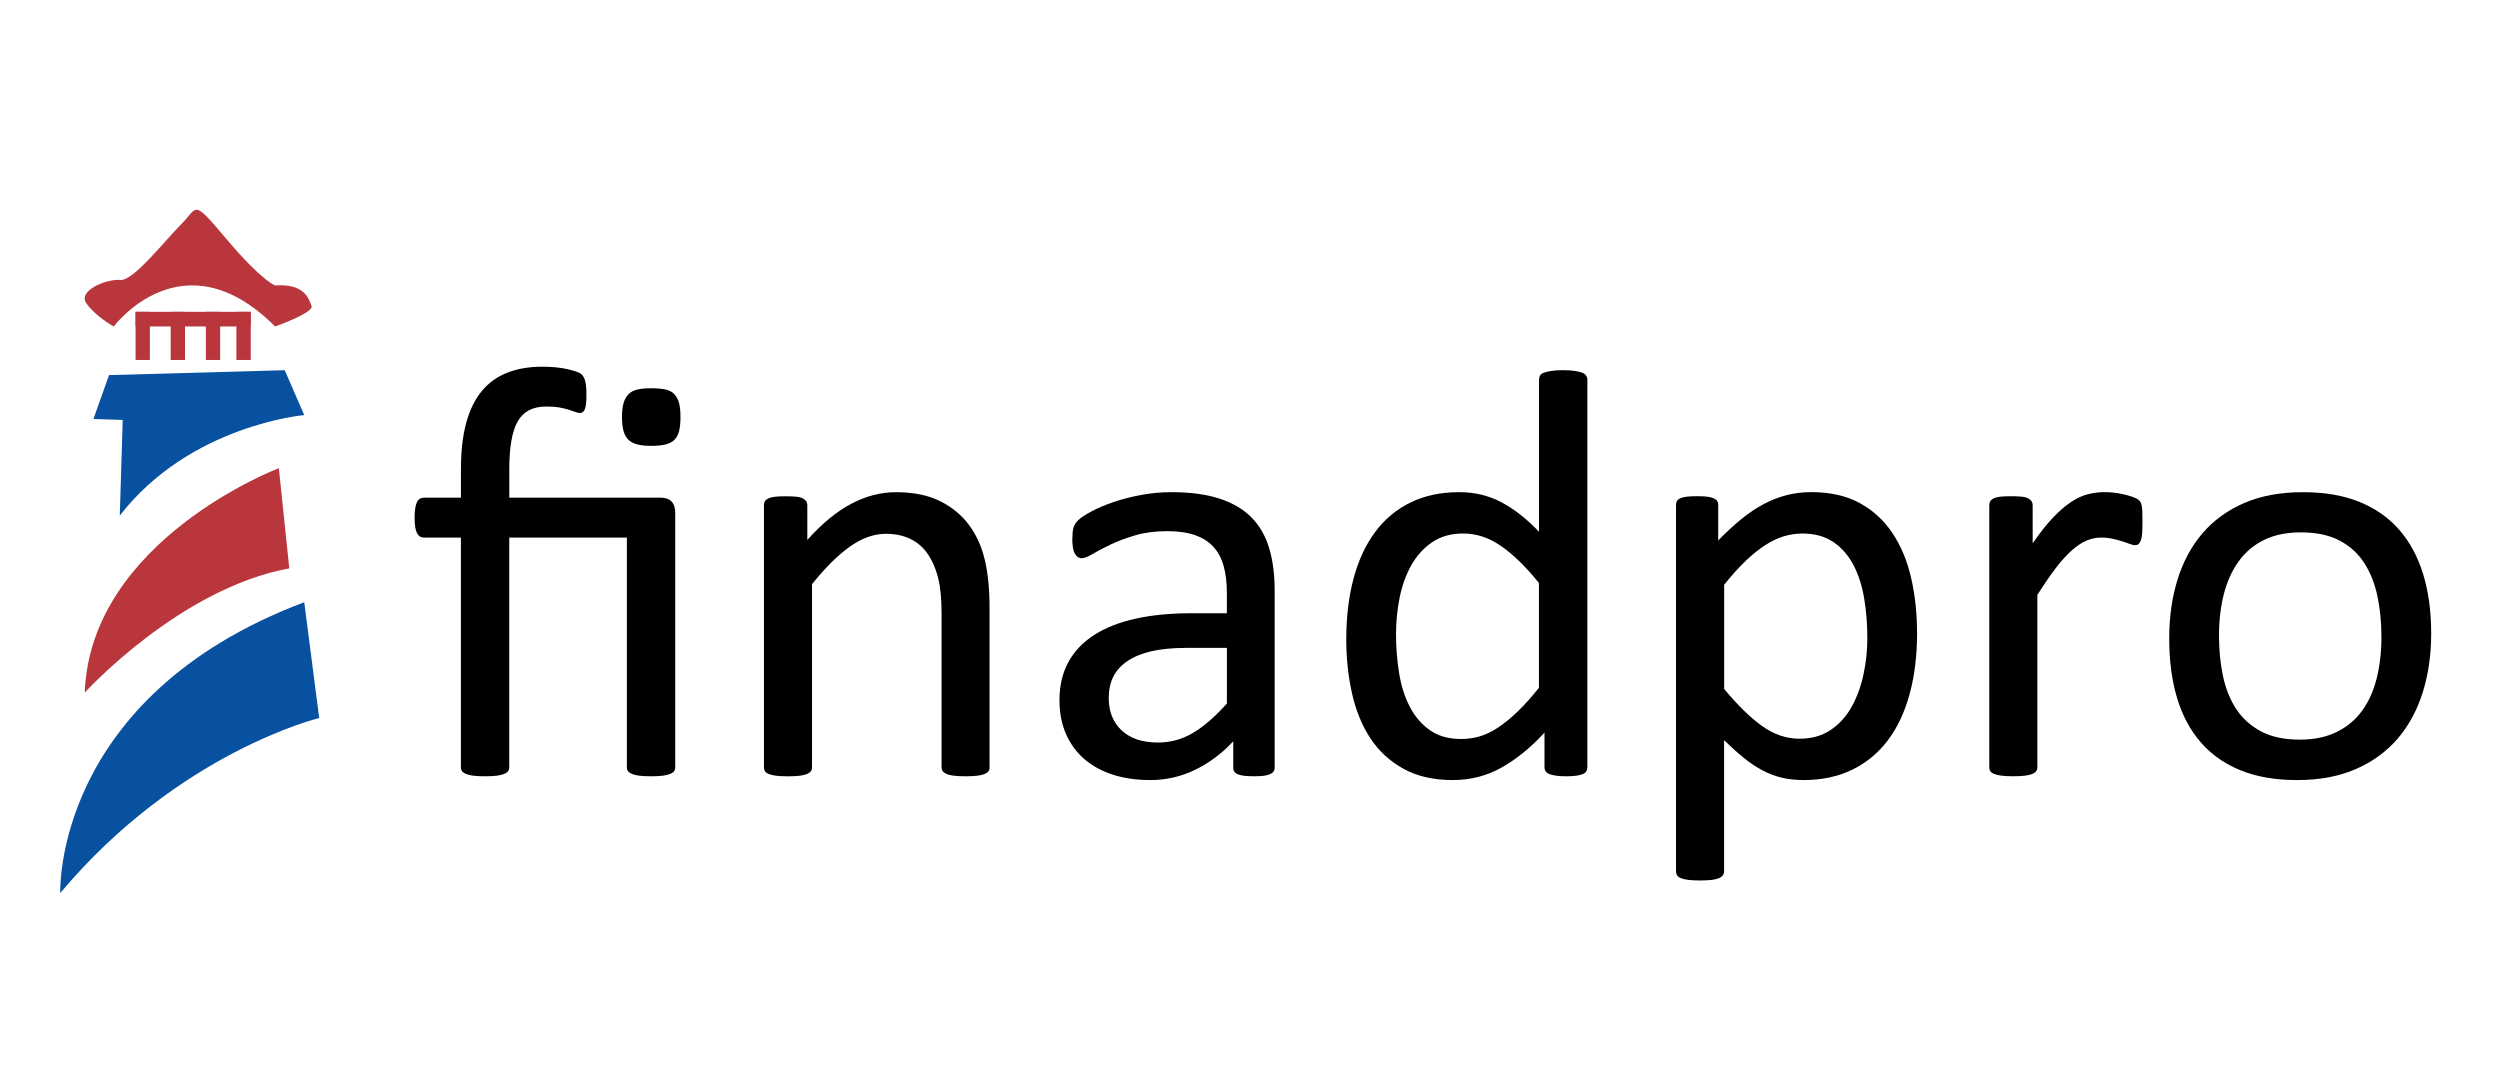 <svg xmlns="http://www.w3.org/2000/svg" id="Layer_1" data-name="Layer 1" viewBox="0 0 853.84 372.8"><defs><style>      .cls-1 {        fill: #b9363c;      }      .cls-2 {        fill: #0850a0;      }    </style></defs><path class="cls-1" d="M38.85,111.5s23.56-31.56,55.11,0c0,0,13.33-4.69,12.44-7.01s-2.22-7.7-12.44-7.01c0,0-4.44-1.42-16.44-15.64s-9.78-11.11-15.56-5.33-16.44,19.56-20.89,19.11-14.67,3.56-11.56,8,9.33,7.89,9.33,7.89Z"></path><rect class="cls-1" x="46.3" y="106.5" width="4.89" height="16.44"></rect><rect class="cls-1" x="58.3" y="106.5" width="4.89" height="16.44"></rect><rect class="cls-1" x="70.3" y="106.5" width="4.89" height="16.44"></rect><rect class="cls-1" x="80.74" y="106.5" width="4.89" height="16.44"></rect><rect class="cls-1" x="46.3" y="106.5" width="39.33" height="5"></rect><path class="cls-2" d="M31.91,143.11l5.33-15,60-1.67,6.67,15.33s-39,3.33-63,34.33l1-32.67-10-.33Z"></path><path class="cls-1" d="M98.8,194.11l-3.56-34.22s-64.38,24.44-66.3,76.67c0,0,32.3-35.56,69.86-42.44Z"></path><path class="cls-2" d="M103.91,205.67l5.11,39.56s-48,11.56-88.44,59.78c0,0-2.67-66.89,83.33-99.33Z"></path><g><path d="M230.62,262.05c0,.53-.13.98-.4,1.34-.27.37-.71.68-1.34.94-.63.26-1.48.46-2.54.6-1.06.13-2.39.2-3.98.2s-2.92-.07-3.98-.2c-1.06-.13-1.91-.33-2.54-.6-.63-.26-1.08-.58-1.34-.94-.27-.36-.4-.81-.4-1.34v-78.45h-40.17v78.45c0,.53-.13.98-.4,1.34-.27.37-.71.68-1.34.94-.63.26-1.48.46-2.54.6-1.06.13-2.39.2-3.98.2s-2.92-.07-3.98-.2c-1.06-.13-1.91-.33-2.54-.6-.63-.26-1.08-.58-1.34-.94-.27-.36-.4-.81-.4-1.34v-78.45h-12.63c-1.06,0-1.86-.53-2.39-1.59-.53-1.06-.79-2.78-.79-5.17,0-1.26.07-2.32.2-3.18.13-.86.33-1.57.6-2.14.26-.56.6-.96,1-1.19.4-.23.86-.35,1.39-.35h12.63v-9.64c0-6.17.6-11.45,1.79-15.86,1.19-4.41,2.97-8.04,5.32-10.89,2.35-2.85,5.27-4.95,8.75-6.31,3.48-1.36,7.47-2.04,11.98-2.04,1.46,0,2.92.07,4.38.2,1.46.13,2.78.33,3.98.6,1.19.27,2.24.55,3.13.85.9.3,1.51.61,1.84.94.33.33.6.68.79,1.04.2.37.36.81.5,1.34.13.53.23,1.19.3,1.99.07.8.1,1.76.1,2.88,0,2.12-.17,3.65-.5,4.57-.33.93-.9,1.39-1.69,1.39-.53,0-1.08-.11-1.64-.35-.56-.23-1.28-.48-2.14-.75-.86-.26-1.91-.51-3.13-.75-1.23-.23-2.77-.35-4.62-.35-4.57,0-7.82,1.69-9.74,5.07-1.92,3.38-2.88,8.78-2.88,16.21v9.84h51.6c1.72,0,3,.45,3.83,1.34.83.89,1.24,2.14,1.24,3.73v87ZM232.41,142.44c0,1.86-.15,3.41-.45,4.67-.3,1.26-.81,2.27-1.54,3.03-.73.76-1.74,1.31-3.03,1.64-1.29.33-2.93.5-4.92.5s-3.53-.17-4.82-.5c-1.29-.33-2.32-.88-3.08-1.64-.76-.76-1.31-1.77-1.64-3.03-.33-1.26-.5-2.82-.5-4.67s.17-3.4.5-4.62c.33-1.23.88-2.25,1.64-3.08.76-.83,1.79-1.39,3.08-1.69,1.29-.3,2.9-.45,4.82-.45s3.63.15,4.92.45c1.29.3,2.3.86,3.03,1.69.73.83,1.24,1.86,1.54,3.08.3,1.23.45,2.77.45,4.62Z"></path><path d="M338,262.05c0,.53-.13.98-.4,1.34-.27.37-.7.68-1.29.94-.6.26-1.43.46-2.49.6-1.06.13-2.39.2-3.98.2s-3.02-.07-4.08-.2c-1.06-.13-1.89-.33-2.49-.6-.6-.26-1.03-.58-1.29-.94-.27-.36-.4-.81-.4-1.34v-52.4c0-5.1-.4-9.21-1.19-12.33-.79-3.12-1.96-5.8-3.48-8.05-1.53-2.25-3.5-3.98-5.92-5.17-2.42-1.19-5.22-1.79-8.4-1.79-4.11,0-8.22,1.46-12.33,4.38-4.11,2.92-8.42,7.19-12.93,12.83v62.54c0,.53-.13.98-.4,1.34-.27.37-.7.68-1.29.94-.6.26-1.43.46-2.49.6-1.06.13-2.42.2-4.08.2s-2.92-.07-3.98-.2c-1.06-.13-1.91-.33-2.54-.6-.63-.26-1.06-.58-1.29-.94-.23-.36-.35-.81-.35-1.34v-89.48c0-.53.1-.98.3-1.34.2-.36.6-.7,1.19-.99.6-.3,1.36-.5,2.29-.6.93-.1,2.15-.15,3.68-.15s2.67.05,3.63.15c.96.1,1.71.3,2.24.6.53.3.91.63,1.14.99.23.37.35.81.35,1.34v11.83c5.04-5.63,10.06-9.76,15.06-12.38,5-2.62,10.06-3.93,15.16-3.93,5.96,0,10.99,1.01,15.06,3.03,4.08,2.02,7.37,4.72,9.89,8.1,2.52,3.38,4.33,7.34,5.42,11.88,1.09,4.54,1.64,9.99,1.64,16.35v54.58Z"></path><path d="M435.34,262.15c0,.79-.27,1.39-.8,1.79-.53.4-1.26.7-2.19.89-.93.2-2.29.3-4.08.3s-3.1-.1-4.13-.3c-1.03-.2-1.77-.5-2.24-.89s-.7-.99-.7-1.79v-8.95c-3.91,4.18-8.27,7.42-13.07,9.74-4.81,2.32-9.89,3.48-15.26,3.48-4.71,0-8.96-.61-12.78-1.84-3.81-1.23-7.06-3-9.74-5.32-2.68-2.32-4.77-5.17-6.26-8.55-1.49-3.38-2.24-7.22-2.24-11.53,0-5.04,1.03-9.41,3.08-13.12,2.05-3.71,5-6.79,8.85-9.25,3.84-2.45,8.55-4.29,14.12-5.52,5.57-1.23,11.83-1.84,18.79-1.84h12.33v-6.96c0-3.45-.37-6.5-1.09-9.15-.73-2.65-1.91-4.85-3.53-6.61-1.62-1.76-3.73-3.08-6.31-3.98-2.58-.9-5.77-1.34-9.54-1.34-4.04,0-7.67.48-10.89,1.44-3.22.96-6.03,2.02-8.45,3.18-2.42,1.16-4.44,2.22-6.06,3.18-1.62.96-2.83,1.44-3.63,1.44-.53,0-.99-.13-1.39-.4-.4-.26-.75-.66-1.04-1.19-.3-.53-.51-1.21-.65-2.04-.13-.83-.2-1.74-.2-2.73,0-1.66.12-2.97.35-3.93.23-.96.8-1.87,1.69-2.73.89-.86,2.44-1.87,4.62-3.03,2.19-1.16,4.71-2.22,7.56-3.18,2.85-.96,5.96-1.75,9.35-2.39,3.38-.63,6.79-.94,10.24-.94,6.43,0,11.9.73,16.41,2.19,4.51,1.46,8.15,3.6,10.94,6.41,2.78,2.82,4.8,6.31,6.06,10.49,1.26,4.18,1.89,9.05,1.89,14.62v60.35ZM419.03,221.28h-14.02c-4.51,0-8.42.38-11.73,1.14-3.31.76-6.06,1.89-8.25,3.38s-3.79,3.28-4.82,5.37c-1.03,2.09-1.54,4.49-1.54,7.21,0,4.64,1.47,8.34,4.42,11.09,2.95,2.75,7.07,4.13,12.38,4.13,4.31,0,8.3-1.09,11.98-3.28s7.54-5.53,11.58-10.04v-18.99Z"></path><path d="M542.12,262.05c0,.53-.12.99-.35,1.39-.23.4-.63.71-1.19.94-.56.23-1.31.41-2.24.55-.93.13-2.05.2-3.38.2-1.39,0-2.55-.07-3.48-.2-.93-.13-1.69-.32-2.29-.55s-1.03-.55-1.29-.94c-.27-.4-.4-.86-.4-1.39v-11.83c-4.71,5.11-9.59,9.08-14.67,11.93-5.07,2.85-10.62,4.27-16.65,4.27-6.56,0-12.16-1.28-16.8-3.83-4.64-2.55-8.4-6-11.28-10.34-2.88-4.34-4.99-9.45-6.31-15.31-1.33-5.87-1.99-12.05-1.99-18.54,0-7.69.83-14.63,2.49-20.83,1.66-6.2,4.11-11.48,7.36-15.86,3.25-4.38,7.27-7.74,12.08-10.09,4.8-2.35,10.36-3.53,16.65-3.53,5.24,0,10.02,1.14,14.37,3.43,4.34,2.29,8.63,5.65,12.88,10.09v-52c0-.46.11-.91.35-1.34.23-.43.68-.76,1.34-.99.66-.23,1.51-.43,2.54-.6,1.03-.17,2.34-.25,3.93-.25s3.02.08,4.08.25c1.06.17,1.89.37,2.49.6.6.23,1.04.56,1.34.99.3.43.45.88.45,1.34v132.43ZM525.61,199.11c-4.44-5.5-8.73-9.69-12.88-12.58-4.14-2.88-8.47-4.32-12.97-4.32-4.18,0-7.72.99-10.64,2.98-2.92,1.99-5.29,4.61-7.11,7.85-1.82,3.25-3.15,6.93-3.98,11.04-.83,4.11-1.24,8.29-1.24,12.53,0,4.51.35,8.92,1.04,13.22.7,4.31,1.9,8.14,3.63,11.48,1.72,3.35,4.01,6.03,6.86,8.05,2.85,2.02,6.43,3.03,10.74,3.03,2.19,0,4.29-.3,6.31-.89,2.02-.6,4.09-1.59,6.21-2.98,2.12-1.39,4.34-3.2,6.66-5.42,2.32-2.22,4.77-4.95,7.36-8.2v-35.79Z"></path><path d="M654.76,215.91c0,7.82-.84,14.85-2.54,21.08-1.69,6.23-4.18,11.52-7.46,15.86-3.28,4.34-7.34,7.69-12.18,10.04-4.84,2.35-10.38,3.53-16.6,3.53-2.65,0-5.1-.27-7.36-.79-2.25-.53-4.46-1.36-6.61-2.49-2.15-1.13-4.29-2.55-6.41-4.28-2.12-1.72-4.37-3.74-6.76-6.07v44.74c0,.53-.13.99-.4,1.39-.27.4-.7.73-1.29.99-.6.26-1.43.46-2.49.6-1.06.13-2.42.2-4.08.2s-2.92-.07-3.98-.2c-1.06-.13-1.91-.33-2.54-.6-.63-.27-1.06-.6-1.29-.99-.23-.4-.35-.86-.35-1.39v-124.98c0-.6.1-1.08.3-1.44.2-.36.6-.68,1.19-.94.6-.26,1.36-.45,2.29-.55.93-.1,2.05-.15,3.38-.15,1.39,0,2.54.05,3.43.15.89.1,1.64.28,2.24.55.6.27,1.01.58,1.24.94.23.37.35.84.35,1.44v12.03c2.72-2.78,5.33-5.2,7.85-7.26,2.52-2.05,5.05-3.76,7.61-5.12,2.55-1.36,5.17-2.39,7.85-3.08,2.68-.7,5.52-1.04,8.5-1.04,6.5,0,12.03,1.26,16.6,3.78,4.57,2.52,8.3,5.97,11.18,10.34,2.88,4.37,4.99,9.46,6.31,15.26,1.33,5.8,1.99,11.95,1.99,18.44ZM637.76,217.8c0-4.57-.35-9-1.05-13.27-.7-4.28-1.9-8.07-3.6-11.38-1.7-3.31-3.98-5.97-6.85-7.95-2.87-1.99-6.44-2.98-10.7-2.98-2.13,0-4.24.32-6.3.94-2.07.63-4.17,1.62-6.3,2.98-2.13,1.36-4.37,3.15-6.7,5.37-2.33,2.22-4.8,4.96-7.4,8.2v35.59c4.54,5.5,8.84,9.71,12.91,12.63,4.07,2.92,8.34,4.37,12.8,4.37,4.13,0,7.69-.99,10.65-2.98,2.97-1.99,5.37-4.64,7.2-7.95,1.83-3.31,3.18-7.02,4.05-11.13.87-4.11,1.3-8.25,1.3-12.43Z"></path><path d="M731.72,178.43c0,1.46-.03,2.68-.1,3.68-.07.99-.2,1.77-.4,2.34-.2.56-.45.99-.75,1.29s-.71.45-1.24.45-1.18-.15-1.94-.45c-.76-.3-1.62-.6-2.58-.89-.96-.3-2.04-.58-3.23-.85-1.19-.26-2.49-.4-3.88-.4-1.66,0-3.28.33-4.87.99-1.59.66-3.27,1.76-5.02,3.28-1.76,1.53-3.6,3.55-5.52,6.06-1.92,2.52-4.04,5.6-6.36,9.25v58.86c0,.53-.13.98-.4,1.34-.27.37-.7.68-1.29.94-.6.26-1.43.46-2.49.6-1.06.13-2.42.2-4.08.2s-2.92-.07-3.98-.2c-1.06-.13-1.91-.33-2.54-.6-.63-.26-1.06-.58-1.29-.94-.23-.36-.35-.81-.35-1.34v-89.48c0-.53.1-.98.3-1.34.2-.36.6-.7,1.19-.99.6-.3,1.36-.5,2.29-.6.93-.1,2.15-.15,3.68-.15s2.67.05,3.63.15c.96.1,1.71.3,2.24.6.53.3.91.63,1.14.99.23.37.35.81.35,1.34v13.02c2.45-3.58,4.76-6.5,6.91-8.75,2.15-2.25,4.19-4.03,6.12-5.32,1.92-1.29,3.83-2.19,5.72-2.68,1.89-.5,3.79-.75,5.72-.75.86,0,1.84.05,2.93.15,1.09.1,2.24.28,3.43.55,1.19.27,2.27.56,3.23.9.96.33,1.64.66,2.04.99.4.33.66.65.8.94.13.3.25.68.35,1.14.1.46.17,1.14.2,2.04.03.89.05,2.1.05,3.63Z"></path><path d="M830.34,216.31c0,7.29-.96,14-2.88,20.13-1.92,6.13-4.79,11.42-8.6,15.86-3.81,4.44-8.58,7.9-14.32,10.39-5.73,2.49-12.38,3.73-19.93,3.73s-13.77-1.09-19.24-3.28c-5.47-2.19-10.03-5.37-13.67-9.54-3.65-4.18-6.36-9.25-8.15-15.21-1.79-5.96-2.68-12.73-2.68-20.28s.94-14,2.83-20.13c1.89-6.13,4.74-11.42,8.55-15.86,3.81-4.44,8.57-7.89,14.27-10.34,5.7-2.45,12.36-3.68,19.98-3.68s13.77,1.09,19.24,3.28c5.47,2.19,10.02,5.37,13.67,9.54,3.64,4.18,6.38,9.25,8.2,15.21,1.82,5.97,2.73,12.69,2.73,20.18ZM813.34,217.41c0-4.84-.45-9.41-1.35-13.72-.9-4.31-2.39-8.09-4.46-11.33-2.07-3.25-4.88-5.82-8.43-7.71s-7.96-2.83-13.24-2.83c-4.88,0-9.08.86-12.59,2.58-3.51,1.72-6.4,4.16-8.68,7.31-2.27,3.15-3.96,6.88-5.07,11.19-1.1,4.31-1.65,9.01-1.65,14.12s.45,9.51,1.35,13.82,2.41,8.07,4.51,11.28c2.11,3.22,4.93,5.77,8.48,7.66,3.54,1.89,7.96,2.83,13.24,2.83,4.82,0,8.99-.86,12.54-2.58,3.54-1.72,6.45-4.14,8.73-7.26,2.27-3.12,3.95-6.83,5.02-11.14,1.07-4.31,1.61-9.05,1.61-14.22Z"></path></g></svg>